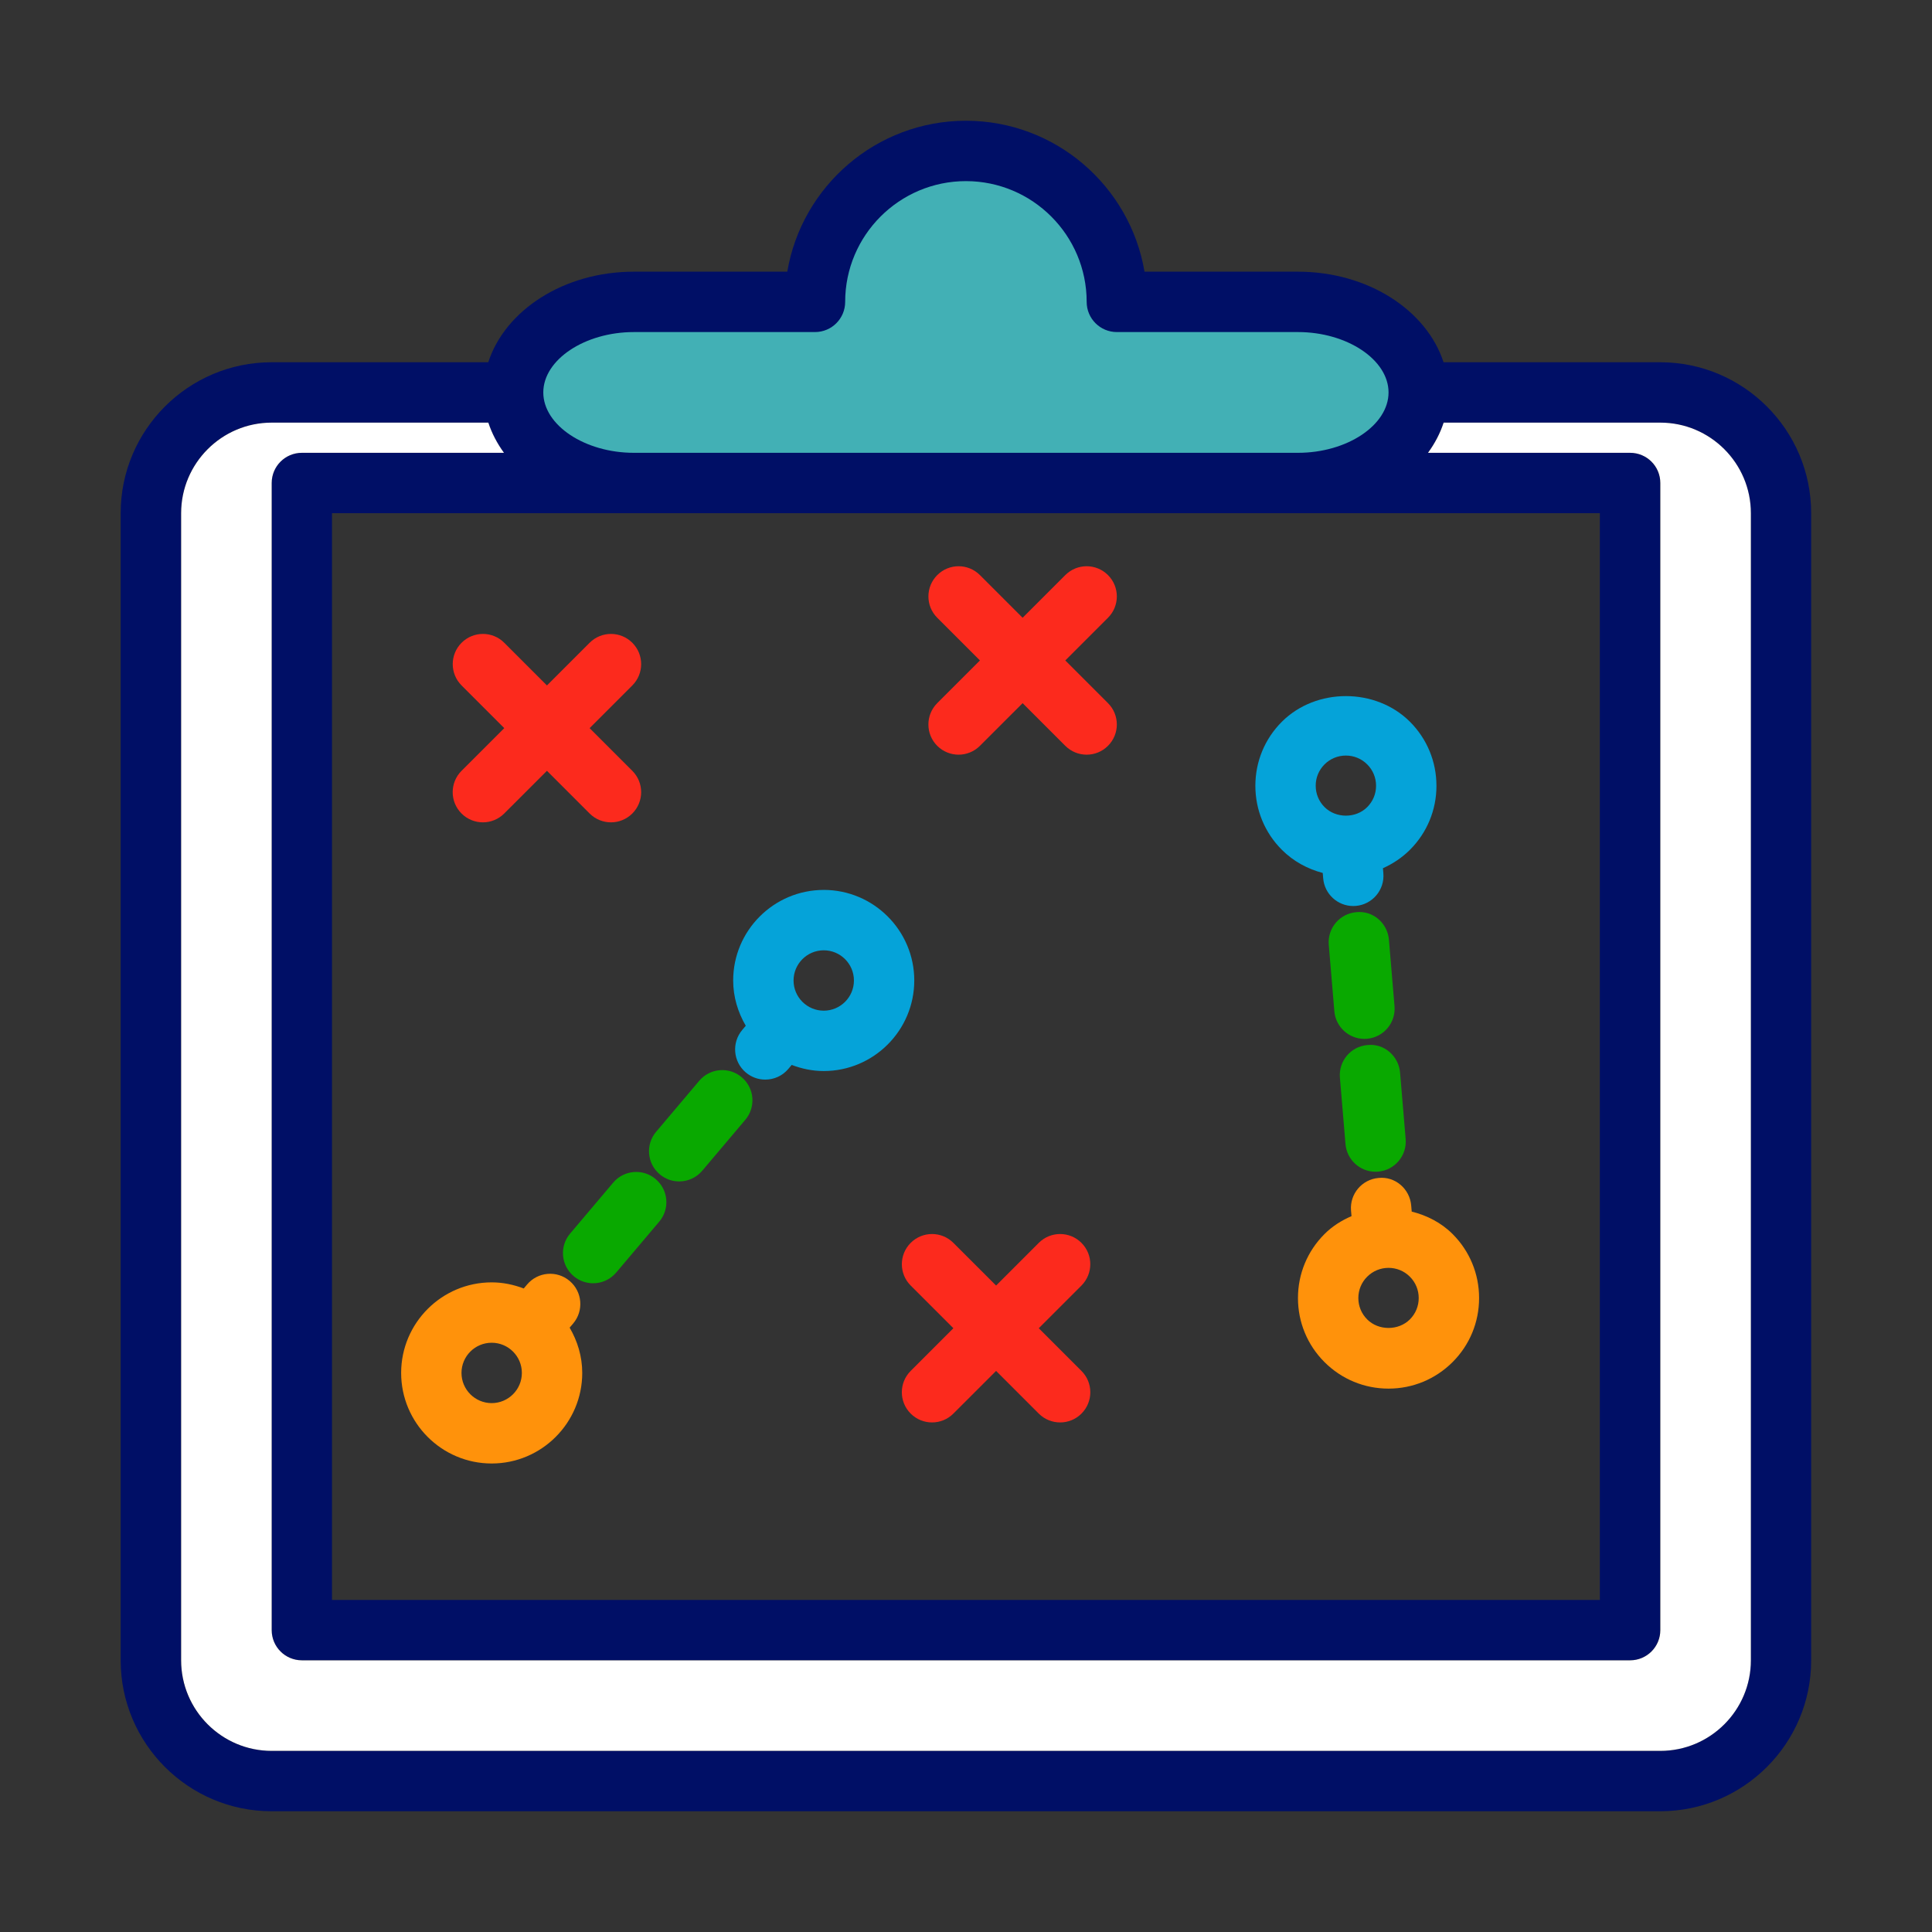 <?xml version="1.0" encoding="UTF-8"?>
<svg xmlns="http://www.w3.org/2000/svg" id="a" viewBox="0 0 1200 1200">
  <rect x="0" y="0" width="1200" height="1200" fill="#333333" stroke="none"/>
  <path d="m1031.19,225h-134.58c-10.48-32.27-46.88-56.25-90.43-56.25h-95.3c-8.97-53.14-55.3-93.75-110.93-93.75s-101.98,40.61-110.95,93.75h-95.3c-43.55,0-79.95,23.98-90.43,56.25h-134.57c-51.7,0-93.75,42.05-93.75,93.75v712.5c0,51.69,42.05,93.75,93.75,93.75h862.5c51.69,0,93.75-42.06,93.75-93.75V318.75c0-51.7-42.06-93.75-93.75-93.75Zm-37.49,768.75H206.2V318.75h787.5v675Z" fill="#000f66"></path>
  <path d="m393.7,206.25h112.5c10.35,0,18.75-8.38,18.75-18.75,0-41.36,33.64-75,75-75s75,33.64,75,75c0,10.37,8.4,18.75,18.75,18.75h112.5c30.49,0,56.25,17.18,56.25,37.5s-25.76,37.5-56.25,37.5h-412.5c-30.47,0-56.23-17.16-56.25-37.48v-.04c.02-20.32,25.76-37.48,56.25-37.48h0Z" fill="#42b0b5"></path>
  <path d="m1087.45,1031.25c0,31.01-25.24,56.25-56.25,56.25H168.7c-31.01,0-56.25-25.24-56.25-56.25V318.75c0-31.01,25.24-56.25,56.25-56.25h134.57c2.18,6.66,5.48,12.92,9.71,18.75h-125.53c-10.35,0-18.75,8.38-18.75,18.75v712.5c0,10.37,8.4,18.75,18.75,18.75h825c10.35,0,18.75-8.38,18.75-18.75V300c0-10.37-8.4-18.75-18.75-18.75h-125.55c4.24-5.83,7.54-12.09,9.71-18.75h134.59c31.01,0,56.25,25.24,56.25,56.25v712.5Z"></path>
  <path d="m353.82,824.62l2.2-2.59c6.68-7.91,5.7-19.74-2.21-26.42-7.91-6.71-19.74-5.7-26.42,2.21l-2.08,2.48c-6.21-2.36-12.88-3.8-19.9-3.8-31.01,0-56.25,25.24-56.25,56.25s25.2,56.25,56.23,56.25h0c31.01,0,56.25-25.24,56.25-56.25,0-10.29-2.98-19.82-7.82-28.12Zm-48.43,46.88c-10.33,0-18.75-8.4-18.75-18.75s8.4-18.75,18.75-18.75,18.75,8.4,18.75,18.75-8.42,18.75-18.75,18.75Z" fill="#ff920b"></path>
  <path d="m511.64,552.75c-31.01,0-56.25,25.24-56.25,56.25,0,10.29,2.98,19.82,7.82,28.12l-2.18,2.59c-6.68,7.91-5.7,19.74,2.21,26.42,3.52,2.98,7.82,4.43,12.09,4.43,5.32,0,10.61-2.25,14.32-6.64l2.08-2.48c6.21,2.36,12.86,3.8,19.89,3.8,31.01,0,56.25-25.24,56.25-56.25s-25.24-56.25-56.25-56.25Zm0,75c-10.33,0-18.75-8.4-18.75-18.75s8.42-18.75,18.75-18.75,18.75,8.4,18.75,18.75-8.42,18.75-18.75,18.75Z" fill="#05a3d9"></path>
  <path d="m409.76,729.37c-7.91-6.68-8.91-18.51-2.21-26.42l26.74-31.63c6.7-7.93,18.52-8.93,26.42-2.21,7.91,6.68,8.91,18.51,2.21,26.42l-26.74,31.63c-3.71,4.39-9,6.64-14.32,6.64-4.28.02-8.57-1.43-12.09-4.43h0Z" fill="#09a900"></path>
  <path d="m407.25,732.37c7.91,6.68,8.91,18.51,2.21,26.42l-26.74,31.63c-3.71,4.39-9,6.64-14.32,6.64-4.27,0-8.59-1.45-12.09-4.43-7.91-6.68-8.91-18.51-2.21-26.42l26.74-31.63c6.68-7.93,18.53-8.92,26.42-2.21Z" fill="#09a900"></path>
  <path d="m892.2,488.06c0-15.04-5.87-29.18-16.46-39.77-21.26-21.24-58.29-21.24-79.55,0-10.61,10.61-16.46,24.73-16.46,39.77s5.85,29.16,16.46,39.77c7.11,7.11,15.88,11.87,25.39,14.38h0s.28,3.36.28,3.36c.82,9.77,9.02,17.18,18.68,17.18.52,0,1.05-.02,1.57-.07,10.31-.86,17.98-9.92,17.12-20.25l-.26-3.17c6.15-2.76,11.85-6.52,16.76-11.42,10.63-10.61,16.48-24.75,16.48-39.77Zm-42.99,13.24c-7.07,7.11-19.45,7.07-26.51,0-3.54-3.52-5.49-8.25-5.49-13.26-.02-5.01,1.93-9.71,5.47-13.26h0c3.54-3.52,8.25-5.49,13.27-5.49s9.71,1.95,13.27,5.51c3.52,3.52,5.48,8.21,5.48,13.24s-1.95,9.71-5.49,13.26Z" fill="#05a3d9"></path>
  <path d="m902.23,766.47c-7.07-7.07-15.98-11.57-25.39-13.93l-.32-3.79c-.86-10.31-9.98-18.21-20.25-17.1-10.31.86-17.98,9.92-17.12,20.25l.3,3.47c-6.15,2.64-11.91,6.24-16.78,11.12-10.62,10.6-16.48,24.73-16.48,39.75s5.85,29.16,16.46,39.77c10.63,10.63,24.77,16.48,39.79,16.48s29.16-5.87,39.79-16.48c10.61-10.61,16.46-24.73,16.46-39.77s-5.85-29.16-16.46-39.77Zm-26.52,53.03h0c-7.09,7.07-19.45,7.11-26.53,0-3.54-3.53-5.49-8.23-5.49-13.26s1.95-9.73,5.49-13.26c3.55-3.54,8.25-5.49,13.26-5.49s9.73,1.95,13.26,5.49c3.54,3.53,5.49,8.25,5.49,13.26s-1.95,9.73-5.48,13.26Z" fill="#ff920b"></path>
  <path d="m849.36,649.1c10.24-1.18,19.39,6.79,20.25,17.1l3.47,41.27c.86,10.33-6.8,19.39-17.12,20.25-.52.05-1.07.07-1.57.07-9.66,0-17.85-7.41-18.68-17.18l-3.47-41.27c-.87-10.33,6.79-19.39,17.12-20.25h0Z" fill="#09a900"></path>
  <path d="m862.69,583.68l3.47,41.27c.86,10.33-6.8,19.39-17.12,20.25-.52.05-1.07.07-1.57.07-9.66,0-17.85-7.41-18.68-17.18l-3.47-41.27c-.86-10.33,6.8-19.39,17.12-20.25,10.37-1.11,19.37,6.79,20.25,17.1h0Z" fill="#09a900"></path>
  <path d="m671.72,798.48l-26.51,26.51,26.51,26.51c7.33,7.33,7.33,19.18,0,26.51-3.66,3.66-8.46,5.49-13.26,5.49s-9.6-1.84-13.26-5.49l-26.51-26.51-26.53,26.51c-3.66,3.66-8.46,5.49-13.26,5.49s-9.6-1.84-13.26-5.49c-7.33-7.33-7.33-19.18,0-26.51l26.52-26.51-26.51-26.51c-7.33-7.33-7.33-19.18,0-26.51,7.33-7.33,19.18-7.33,26.51,0l26.53,26.51,26.51-26.51c7.33-7.33,19.18-7.33,26.51,0,7.33,7.33,7.31,19.18,0,26.51h0Z" fill="#fc2a1d"></path>
  <path d="m582.13,436.73l26.53-26.51-26.51-26.51c-7.33-7.33-7.33-19.18,0-26.51s19.18-7.33,26.51,0l26.51,26.51,26.51-26.51c7.33-7.33,19.18-7.33,26.51,0,7.33,7.33,7.33,19.18,0,26.51l-26.51,26.51,26.51,26.51c7.33,7.33,7.33,19.18,0,26.51-3.65,3.66-8.45,5.5-13.25,5.5s-9.6-1.84-13.26-5.49l-26.51-26.51-26.53,26.51c-3.66,3.66-8.46,5.49-13.25,5.49s-9.6-1.84-13.26-5.49c-7.31-7.33-7.31-19.18,0-26.52h0Z" fill="#fc2a1d"></path>
  <path d="m286.68,478.77l26.53-26.51-26.51-26.51c-7.33-7.33-7.33-19.18,0-26.51s19.18-7.33,26.51,0l26.51,26.51,26.51-26.51c7.33-7.33,19.18-7.33,26.51,0s7.33,19.18,0,26.51l-26.51,26.51,26.51,26.51c7.33,7.33,7.33,19.18,0,26.51-3.66,3.66-8.46,5.49-13.26,5.49s-9.6-1.84-13.26-5.49l-26.51-26.51-26.53,26.51c-3.66,3.66-8.46,5.49-13.26,5.49s-9.6-1.84-13.26-5.49c-7.32-7.31-7.32-19.18,0-26.51h0Z" fill="#fc2a1d"></path>
  <path d="m1087.5,1031.25c0,31.01-25.24,56.25-56.25,56.25H168.75c-31.01,0-56.25-25.24-56.25-56.25V318.75c0-31.01,25.24-56.25,56.25-56.25h134.57c2.18,6.66,5.48,12.92,9.71,18.75h-125.53c-10.35,0-18.75,8.38-18.75,18.75v712.5c0,10.37,8.4,18.75,18.75,18.75h825c10.35,0,18.75-8.38,18.75-18.75V300c0-10.37-8.4-18.75-18.75-18.75h-125.55c4.24-5.83,7.54-12.09,9.71-18.75h134.59c31.01,0,56.25,25.24,56.25,56.25v712.5Z" fill="#fff"></path>
</svg>
